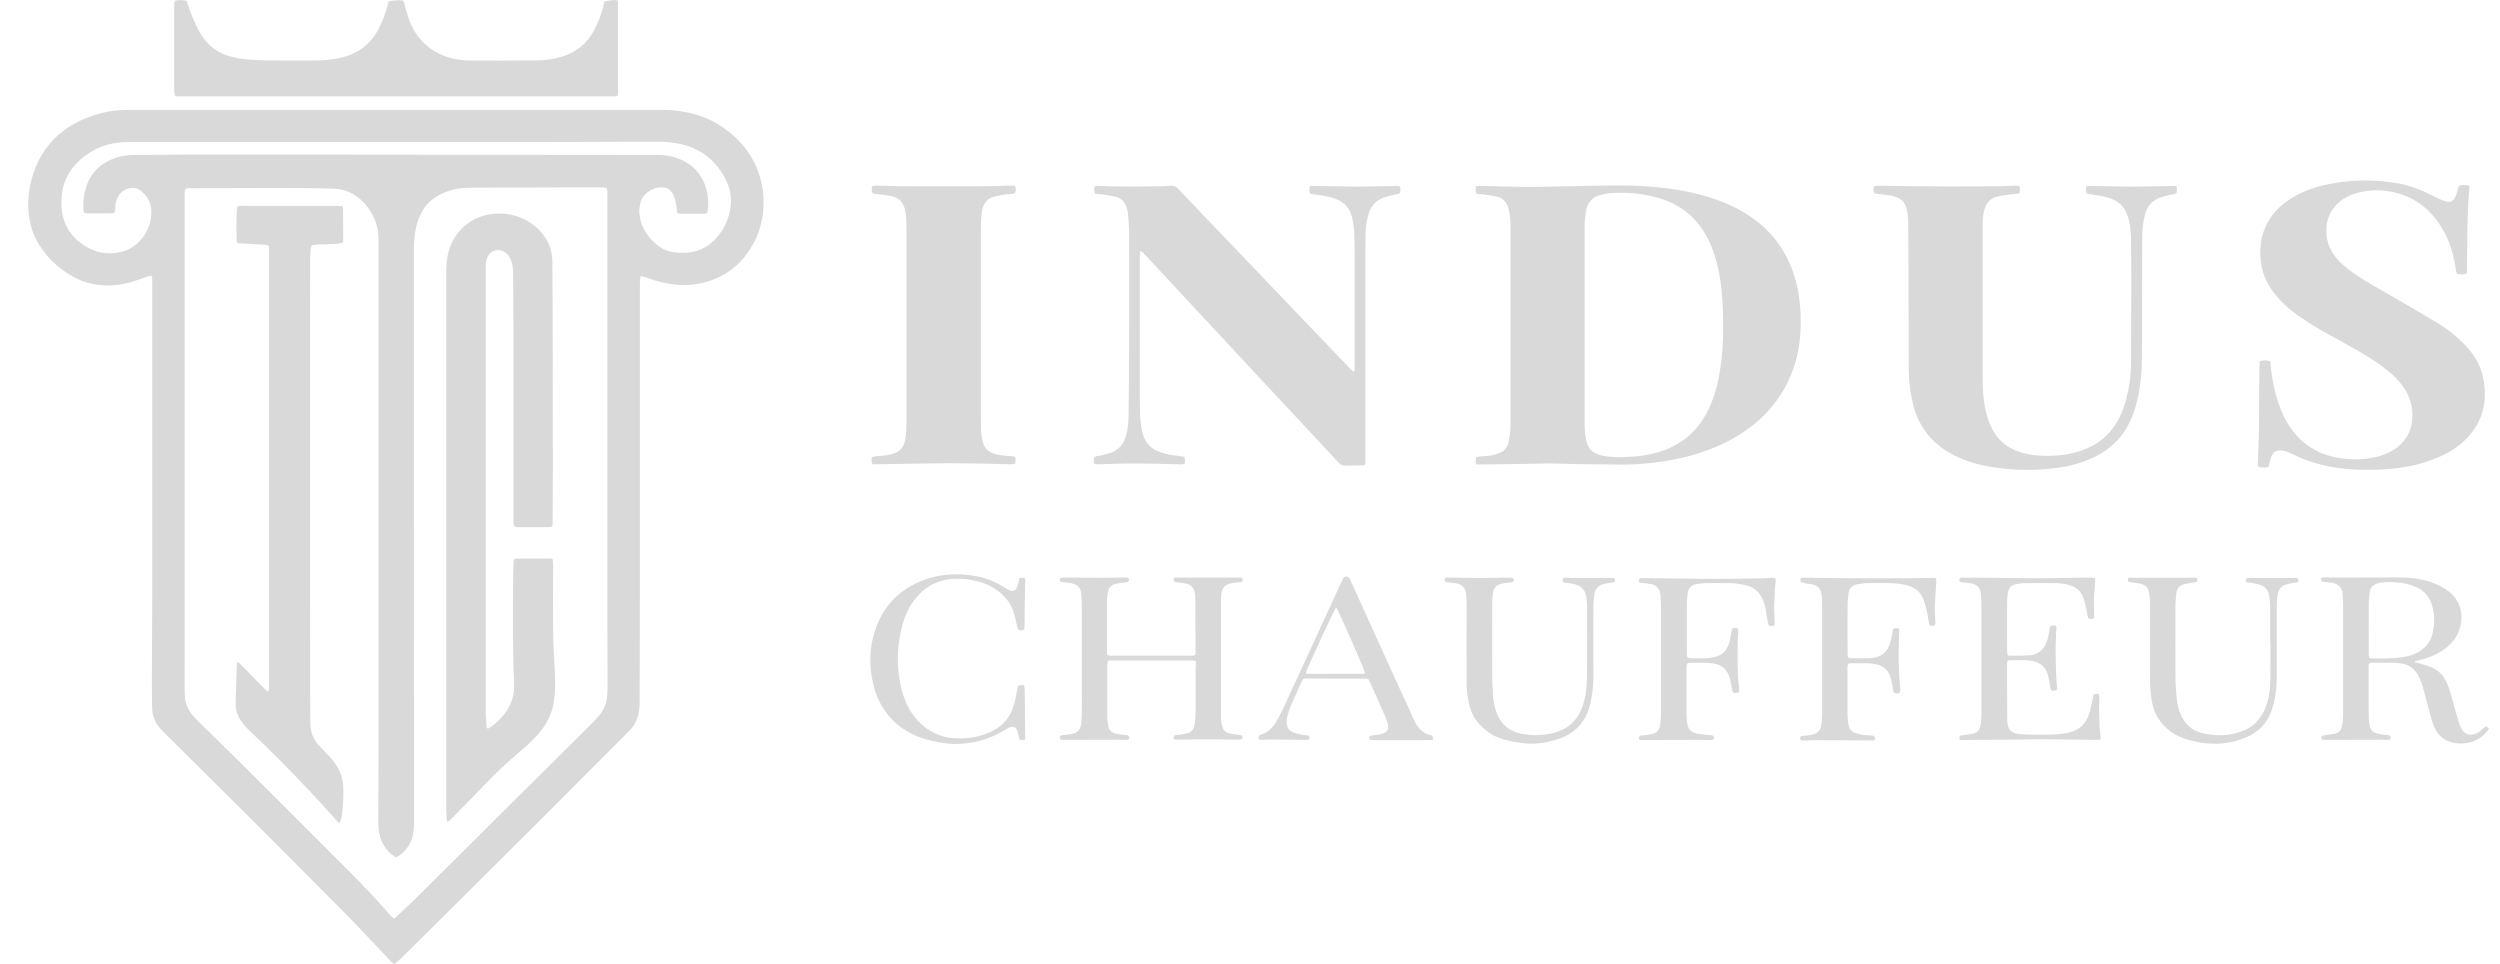 <svg width="83" height="32" viewBox="0 0 83 32" fill="none" xmlns="http://www.w3.org/2000/svg">
<g clip-path="url(#clip0_70_682)">
<path d="M16.175 24.187C16.21 24.183 16.222 24.187 16.234 24.179C16.486 24.005 16.708 23.794 16.863 23.53C16.995 23.309 17.065 23.064 17.069 22.803C17.069 22.597 17.054 22.395 17.05 22.189C17.042 21.797 17.03 21.408 17.03 21.015C17.027 20.467 17.03 19.923 17.034 19.375C17.034 19.145 17.042 18.916 17.05 18.687C17.05 18.644 17.061 18.605 17.069 18.558C17.1 18.551 17.124 18.543 17.147 18.543C17.52 18.543 17.893 18.543 18.267 18.543C18.29 18.543 18.313 18.551 18.348 18.558C18.352 18.617 18.364 18.671 18.364 18.726C18.364 19.476 18.356 20.23 18.364 20.98C18.368 21.353 18.387 21.727 18.41 22.096C18.43 22.442 18.445 22.792 18.41 23.138C18.368 23.585 18.204 23.977 17.913 24.319C17.761 24.494 17.602 24.657 17.427 24.809C17.213 25 16.992 25.182 16.782 25.373C16.603 25.536 16.428 25.707 16.261 25.878C15.981 26.162 15.705 26.45 15.429 26.733C15.281 26.885 15.137 27.037 14.986 27.188C14.951 27.223 14.912 27.25 14.861 27.293C14.846 27.25 14.83 27.227 14.83 27.2C14.822 27.083 14.815 26.963 14.815 26.846C14.815 20.957 14.815 15.072 14.815 9.182C14.815 9.035 14.815 8.883 14.826 8.735C14.904 7.74 15.647 7.11 16.509 7.091C17.015 7.079 17.466 7.231 17.839 7.577C18.169 7.884 18.344 8.261 18.34 8.72C18.337 9.353 18.348 9.987 18.348 10.621C18.352 12.261 18.352 13.902 18.356 15.546C18.356 16.117 18.352 16.689 18.348 17.26C18.348 17.334 18.364 17.408 18.321 17.482C18.302 17.489 18.278 17.501 18.255 17.501C17.893 17.501 17.536 17.505 17.174 17.501C17.143 17.501 17.116 17.489 17.077 17.482C17.069 17.439 17.054 17.4 17.05 17.357C17.046 17.287 17.046 17.221 17.046 17.151C17.046 15.075 17.046 13 17.046 10.92C17.046 10.298 17.038 9.676 17.034 9.054C17.034 8.879 17.007 8.708 16.922 8.549C16.863 8.44 16.782 8.362 16.661 8.323C16.482 8.265 16.292 8.335 16.203 8.502C16.152 8.595 16.129 8.7 16.125 8.805C16.125 8.918 16.125 9.031 16.125 9.14C16.125 13.971 16.125 18.799 16.125 23.631C16.125 23.787 16.14 23.942 16.152 24.098C16.16 24.133 16.168 24.156 16.175 24.187Z" fill="#D9D9D9"/>
<path d="M8.929 8.179C8.859 8.117 8.789 8.125 8.719 8.121C8.478 8.106 8.237 8.094 7.992 8.082C7.958 8.078 7.923 8.071 7.876 8.063C7.868 8.024 7.856 7.989 7.856 7.954C7.837 7.39 7.849 6.998 7.884 6.858C7.938 6.819 8 6.834 8.062 6.834C8.696 6.834 9.33 6.834 9.963 6.834C10.36 6.834 10.76 6.834 11.157 6.834C11.223 6.834 11.293 6.838 11.363 6.842C11.374 6.873 11.39 6.897 11.39 6.92C11.394 7.274 11.394 7.627 11.394 7.981C11.394 8.004 11.382 8.028 11.374 8.063C11.04 8.137 10.694 8.086 10.352 8.14C10.34 8.183 10.321 8.222 10.317 8.265C10.305 8.378 10.298 8.486 10.298 8.599C10.294 9.381 10.294 10.166 10.294 10.947C10.294 13.206 10.294 15.46 10.294 17.719C10.294 19.418 10.298 21.112 10.298 22.811C10.298 23.204 10.302 23.592 10.302 23.985C10.302 24.187 10.344 24.381 10.441 24.556C10.473 24.611 10.508 24.661 10.55 24.708C10.698 24.867 10.854 25.023 10.997 25.182C11.238 25.454 11.386 25.773 11.398 26.142C11.405 26.461 11.394 26.776 11.347 27.091C11.335 27.169 11.316 27.246 11.273 27.332C11.231 27.297 11.2 27.27 11.172 27.239C10.725 26.737 10.27 26.244 9.804 25.762C9.303 25.244 8.789 24.735 8.265 24.242C8.179 24.16 8.101 24.07 8.031 23.977C7.876 23.771 7.814 23.534 7.825 23.277C7.837 22.885 7.849 22.496 7.86 22.104C7.86 22.065 7.872 22.022 7.884 21.96C8.241 22.294 8.544 22.644 8.89 22.97C8.91 22.939 8.929 22.92 8.929 22.897C8.937 22.846 8.933 22.796 8.933 22.749C8.933 17.956 8.933 13.163 8.933 8.37C8.937 8.304 8.933 8.238 8.929 8.179Z" fill="#D9D9D9"/>
<path d="M21.275 9.163C21.26 9.225 21.248 9.26 21.248 9.295C21.244 9.365 21.244 9.431 21.244 9.501C21.244 12.914 21.244 16.327 21.244 19.74C21.244 20.891 21.24 22.041 21.236 23.192C21.236 23.305 21.236 23.418 21.225 23.526C21.201 23.806 21.104 24.055 20.898 24.257C19.88 25.272 18.869 26.29 17.855 27.305C17.147 28.012 16.436 28.72 15.728 29.424C15.196 29.956 14.663 30.485 14.13 31.013C13.866 31.278 13.602 31.538 13.334 31.799C13.26 31.872 13.174 31.935 13.1 31.997C13.019 31.981 12.984 31.927 12.941 31.88C12.451 31.367 11.973 30.846 11.476 30.341C10.383 29.237 9.283 28.137 8.183 27.037C7.491 26.345 6.799 25.661 6.107 24.973C5.87 24.735 5.629 24.502 5.392 24.265C5.229 24.102 5.112 23.915 5.069 23.686C5.054 23.589 5.046 23.488 5.046 23.39C5.042 22.792 5.042 22.197 5.046 21.598C5.046 21.046 5.054 20.491 5.054 19.939C5.054 16.432 5.054 12.926 5.054 9.42C5.054 9.334 5.069 9.245 5.027 9.151C4.984 9.159 4.945 9.163 4.906 9.179C4.723 9.241 4.544 9.311 4.358 9.365C4.016 9.462 3.662 9.501 3.304 9.462C3.048 9.435 2.803 9.373 2.57 9.26C2.049 9.008 1.629 8.638 1.314 8.152C1.159 7.907 1.05 7.639 0.992 7.348C0.883 6.811 0.937 6.286 1.104 5.769C1.205 5.466 1.341 5.182 1.532 4.926C1.858 4.479 2.286 4.16 2.799 3.946C3.145 3.802 3.503 3.701 3.876 3.666C4.094 3.647 4.311 3.647 4.529 3.647C7.192 3.647 9.851 3.647 12.513 3.647C15.666 3.647 18.819 3.647 21.971 3.647C22.391 3.647 22.799 3.705 23.2 3.834C23.65 3.977 24.043 4.222 24.393 4.541C24.669 4.798 24.894 5.089 25.058 5.431C25.221 5.769 25.318 6.127 25.345 6.504C25.38 7.044 25.287 7.558 25.038 8.04C24.739 8.611 24.3 9.035 23.697 9.276C23.273 9.443 22.834 9.497 22.379 9.443C22.08 9.408 21.792 9.342 21.512 9.229C21.442 9.202 21.369 9.19 21.275 9.163ZM13.077 30.5C13.128 30.457 13.17 30.43 13.205 30.395C13.411 30.197 13.621 30.003 13.827 29.804C14.484 29.151 15.141 28.498 15.798 27.845C16.319 27.328 16.836 26.811 17.357 26.294C18.134 25.524 18.912 24.755 19.685 23.981C19.752 23.915 19.814 23.845 19.876 23.775C20.024 23.6 20.121 23.398 20.152 23.173C20.167 23.068 20.171 22.963 20.171 22.858C20.171 22.104 20.167 21.354 20.167 20.599C20.167 16.261 20.167 11.919 20.167 7.581C20.167 7.2 20.167 6.823 20.167 6.442C20.167 6.224 20.163 6.22 19.954 6.22C18.511 6.224 17.069 6.224 15.627 6.232C15.339 6.232 15.056 6.275 14.787 6.38C14.453 6.508 14.177 6.714 14.006 7.037C13.917 7.2 13.851 7.375 13.812 7.558C13.761 7.795 13.742 8.036 13.742 8.281C13.742 10.772 13.742 13.268 13.742 15.76C13.742 18.768 13.746 21.777 13.746 24.79C13.746 25.622 13.746 26.457 13.746 27.289C13.746 27.418 13.734 27.55 13.714 27.678C13.687 27.857 13.617 28.028 13.501 28.168C13.404 28.288 13.299 28.405 13.143 28.463C12.933 28.335 12.778 28.164 12.677 27.942C12.587 27.74 12.56 27.526 12.56 27.305C12.564 26.317 12.568 25.326 12.568 24.339C12.568 19.422 12.568 14.5 12.568 9.583C12.568 9.046 12.564 8.514 12.568 7.977C12.572 7.585 12.459 7.227 12.23 6.912C11.942 6.516 11.557 6.275 11.052 6.263C10.659 6.255 10.27 6.24 9.878 6.24C8.704 6.24 7.526 6.244 6.352 6.248C6.321 6.248 6.29 6.244 6.259 6.248C6.224 6.251 6.189 6.263 6.154 6.271C6.119 6.368 6.13 6.465 6.13 6.555C6.13 11.721 6.13 16.887 6.13 22.057C6.13 22.181 6.127 22.306 6.127 22.43C6.127 22.66 6.127 22.889 6.138 23.118C6.15 23.371 6.255 23.585 6.418 23.775C6.473 23.837 6.527 23.892 6.585 23.95C7.009 24.37 7.437 24.786 7.864 25.206C8.195 25.532 8.525 25.863 8.855 26.193C9.586 26.924 10.313 27.651 11.044 28.382C11.627 28.965 12.218 29.548 12.766 30.166C12.855 30.279 12.953 30.391 13.077 30.5ZM22.484 7.068C22.477 7.009 22.473 6.967 22.469 6.924C22.449 6.776 22.422 6.629 22.364 6.489C22.294 6.314 22.162 6.224 21.975 6.22C21.901 6.22 21.823 6.224 21.753 6.248C21.501 6.341 21.31 6.492 21.252 6.776C21.229 6.893 21.217 7.009 21.233 7.126C21.279 7.503 21.454 7.806 21.73 8.059C21.917 8.234 22.138 8.347 22.391 8.378C22.519 8.393 22.651 8.397 22.78 8.389C23.141 8.37 23.456 8.234 23.713 7.977C24 7.686 24.179 7.336 24.245 6.932C24.296 6.636 24.265 6.345 24.144 6.073C23.821 5.342 23.266 4.903 22.477 4.759C22.235 4.716 21.994 4.7 21.753 4.704C20.56 4.708 19.367 4.716 18.173 4.716C13.621 4.716 9.069 4.716 4.521 4.716C4.467 4.716 4.408 4.716 4.354 4.716C3.81 4.697 3.304 4.825 2.861 5.147C2.371 5.501 2.072 5.975 2.041 6.59C2.002 7.301 2.274 7.865 2.912 8.218C3.289 8.428 3.693 8.467 4.105 8.339C4.649 8.172 5.05 7.604 5.023 6.99C5.011 6.695 4.871 6.485 4.649 6.314C4.587 6.267 4.517 6.244 4.44 6.24C4.222 6.24 4.035 6.306 3.911 6.551C3.86 6.652 3.833 6.761 3.829 6.873C3.829 6.939 3.825 7.009 3.786 7.079C3.678 7.079 3.565 7.083 3.456 7.083C3.343 7.083 3.231 7.087 3.122 7.083C3.013 7.079 2.9 7.099 2.795 7.068C2.787 7.041 2.776 7.021 2.776 7.006C2.76 6.788 2.768 6.57 2.819 6.356C2.912 5.96 3.114 5.633 3.468 5.416C3.779 5.221 4.121 5.144 4.482 5.144C5.054 5.14 5.625 5.136 6.197 5.132C7.444 5.132 8.696 5.132 9.944 5.132C13.874 5.136 17.804 5.14 21.73 5.144C21.769 5.144 21.804 5.144 21.843 5.144C22.068 5.147 22.29 5.179 22.5 5.256C22.741 5.346 22.959 5.478 23.13 5.676C23.46 6.065 23.557 6.524 23.495 7.021C23.491 7.037 23.479 7.056 23.472 7.076C23.448 7.083 23.425 7.095 23.402 7.095C23.122 7.095 22.842 7.095 22.562 7.095C22.543 7.091 22.519 7.079 22.484 7.068Z" fill="#D9D9D9"/>
<path d="M36.35 6.43C36.323 6.302 36.323 6.302 36.346 6.181C36.377 6.178 36.412 6.166 36.447 6.17C37.069 6.205 37.691 6.193 38.313 6.189C38.5 6.189 38.686 6.181 38.873 6.166C38.97 6.158 39.036 6.185 39.102 6.255C39.398 6.566 39.693 6.877 39.988 7.184C40.587 7.81 41.182 8.432 41.781 9.058C42.193 9.489 42.605 9.921 43.017 10.352C43.635 10.998 44.253 11.643 44.875 12.292C44.89 12.308 44.914 12.319 44.945 12.343C44.956 12.312 44.968 12.288 44.972 12.269C44.976 12.214 44.976 12.156 44.976 12.102C44.976 10.963 44.976 9.828 44.976 8.689C44.976 8.397 44.972 8.106 44.964 7.814C44.96 7.616 44.933 7.418 44.89 7.223C44.82 6.92 44.638 6.718 44.35 6.605C44.198 6.543 44.039 6.516 43.88 6.488C43.775 6.473 43.67 6.461 43.565 6.446C43.541 6.442 43.518 6.43 43.495 6.422C43.46 6.349 43.468 6.275 43.487 6.189C43.526 6.181 43.569 6.17 43.608 6.17C44.097 6.178 44.591 6.193 45.081 6.197C45.489 6.197 45.901 6.181 46.309 6.174C46.364 6.174 46.422 6.154 46.48 6.197C46.504 6.263 46.492 6.333 46.48 6.411C46.402 6.461 46.313 6.457 46.231 6.481C46.134 6.508 46.037 6.523 45.944 6.558C45.695 6.648 45.528 6.823 45.446 7.075C45.368 7.316 45.341 7.561 45.337 7.81C45.33 8.098 45.33 8.382 45.33 8.669C45.33 10.846 45.33 13.023 45.33 15.196C45.33 15.274 45.345 15.359 45.302 15.445C45.256 15.449 45.209 15.456 45.162 15.456C44.999 15.456 44.84 15.453 44.676 15.46C44.572 15.464 44.498 15.425 44.432 15.351C44.222 15.122 44.012 14.893 43.798 14.667C43.277 14.107 42.756 13.552 42.235 12.992C41.823 12.553 41.415 12.11 41.003 11.67C40.401 11.025 39.802 10.38 39.199 9.73C38.791 9.295 38.387 8.856 37.979 8.42C37.952 8.389 37.916 8.366 37.874 8.327C37.862 8.362 37.847 8.382 37.847 8.405C37.843 8.459 37.843 8.518 37.843 8.572C37.843 10.045 37.843 11.519 37.843 12.992C37.843 13.241 37.843 13.489 37.85 13.738C37.858 13.964 37.882 14.185 37.94 14.403C38.025 14.718 38.227 14.916 38.531 15.017C38.725 15.083 38.927 15.114 39.133 15.138C39.195 15.145 39.254 15.153 39.312 15.161C39.355 15.239 39.343 15.313 39.331 15.398C39.293 15.406 39.25 15.418 39.211 15.418C38.725 15.406 38.243 15.39 37.757 15.386C37.473 15.383 37.186 15.394 36.898 15.402C36.75 15.406 36.599 15.414 36.451 15.418C36.416 15.418 36.381 15.41 36.338 15.406C36.307 15.328 36.311 15.258 36.331 15.188C36.381 15.134 36.451 15.145 36.509 15.13C36.634 15.095 36.762 15.072 36.886 15.029C37.123 14.943 37.279 14.776 37.361 14.535C37.446 14.29 37.466 14.038 37.469 13.781C37.477 13.046 37.485 12.316 37.485 11.581C37.489 10.286 37.489 8.996 37.485 7.701C37.485 7.495 37.466 7.293 37.45 7.087C37.446 7.021 37.427 6.951 37.403 6.889C37.345 6.702 37.217 6.578 37.03 6.531C36.863 6.492 36.688 6.473 36.517 6.446C36.467 6.434 36.412 6.434 36.35 6.43Z" fill="#D9D9D9"/>
<path d="M75.028 11.989C75.141 11.958 75.25 11.954 75.371 11.993C75.378 12.059 75.39 12.129 75.394 12.195C75.433 12.607 75.514 13.008 75.647 13.396C75.814 13.878 76.059 14.314 76.447 14.656C76.754 14.924 77.112 15.091 77.509 15.177C77.963 15.274 78.422 15.278 78.877 15.173C79.11 15.118 79.328 15.033 79.526 14.897C79.919 14.625 80.097 14.24 80.094 13.765C80.09 13.361 79.938 13.015 79.685 12.708C79.495 12.475 79.262 12.288 79.021 12.113C78.647 11.845 78.247 11.62 77.843 11.398C77.396 11.153 76.949 10.912 76.521 10.632C76.187 10.415 75.876 10.17 75.612 9.867C75.328 9.54 75.133 9.175 75.067 8.739C74.939 7.884 75.262 7.114 75.996 6.632C76.358 6.395 76.754 6.236 77.178 6.143C78.002 5.956 78.826 5.944 79.658 6.096C80.028 6.166 80.374 6.298 80.708 6.469C80.875 6.555 81.038 6.64 81.221 6.691C81.334 6.722 81.415 6.691 81.481 6.597C81.516 6.547 81.54 6.489 81.559 6.43C81.579 6.372 81.59 6.31 81.606 6.251C81.614 6.22 81.629 6.193 81.641 6.166C81.754 6.135 81.862 6.139 81.956 6.158C81.975 6.174 81.979 6.178 81.983 6.181C81.987 6.185 81.987 6.193 81.987 6.201C81.897 7.149 81.924 8.098 81.897 9.05C81.897 9.062 81.886 9.07 81.874 9.093C81.781 9.116 81.676 9.116 81.575 9.089C81.532 9.019 81.532 8.941 81.52 8.871C81.458 8.444 81.334 8.036 81.12 7.655C80.692 6.897 80.062 6.438 79.184 6.333C78.861 6.294 78.55 6.325 78.243 6.411C77.963 6.489 77.715 6.625 77.52 6.85C77.318 7.087 77.229 7.367 77.233 7.674C77.237 8.059 77.388 8.386 77.652 8.661C77.808 8.821 77.983 8.961 78.169 9.089C78.554 9.357 78.962 9.575 79.367 9.808C79.888 10.111 80.409 10.411 80.925 10.722C81.24 10.912 81.524 11.142 81.788 11.402C82.115 11.725 82.352 12.098 82.442 12.553C82.605 13.377 82.41 14.092 81.777 14.667C81.493 14.928 81.159 15.107 80.805 15.243C80.315 15.433 79.802 15.534 79.281 15.573C78.667 15.62 78.053 15.608 77.442 15.507C76.98 15.429 76.537 15.289 76.117 15.079C76.055 15.048 75.993 15.021 75.93 14.998C75.891 14.982 75.849 14.97 75.806 14.963C75.577 14.924 75.448 15.002 75.386 15.223C75.363 15.313 75.343 15.402 75.32 15.495C75.207 15.542 75.099 15.526 74.978 15.507C74.974 15.464 74.962 15.421 74.962 15.383C74.974 14.998 74.99 14.613 74.997 14.228C75.005 13.781 75.001 13.334 75.005 12.887C75.009 12.619 75.013 12.354 75.017 12.086C75.013 12.051 75.021 12.024 75.028 11.989Z" fill="#D9D9D9"/>
<path d="M62.224 6.418C62.189 6.337 62.197 6.267 62.22 6.181C62.267 6.177 62.317 6.166 62.364 6.166C63.141 6.174 63.919 6.189 64.696 6.193C65.275 6.197 65.851 6.185 66.43 6.181C66.566 6.181 66.702 6.17 66.838 6.166C66.892 6.166 66.951 6.162 67.005 6.166C67.025 6.17 67.059 6.189 67.059 6.205C67.063 6.267 67.063 6.325 67.056 6.387C67.052 6.403 67.021 6.422 67.001 6.43C66.959 6.438 66.916 6.434 66.873 6.442C66.702 6.465 66.527 6.481 66.356 6.516C66.08 6.566 65.924 6.745 65.866 7.013C65.831 7.173 65.823 7.332 65.823 7.495C65.823 9.178 65.823 10.866 65.823 12.549C65.823 12.98 65.858 13.408 65.975 13.824C66.037 14.045 66.13 14.255 66.266 14.446C66.492 14.761 66.799 14.943 67.165 15.04C67.534 15.138 67.915 15.149 68.292 15.122C68.564 15.103 68.836 15.052 69.097 14.963C69.645 14.78 70.061 14.43 70.333 13.921C70.449 13.707 70.531 13.478 70.593 13.245C70.698 12.84 70.752 12.428 70.752 12.008C70.756 11.075 70.76 10.143 70.76 9.21C70.76 8.786 70.756 8.366 70.749 7.942C70.745 7.662 70.718 7.383 70.62 7.118C70.539 6.897 70.387 6.737 70.181 6.636C70.006 6.551 69.816 6.512 69.625 6.485C69.508 6.469 69.392 6.453 69.279 6.426C69.244 6.348 69.252 6.275 69.264 6.189C69.306 6.181 69.345 6.17 69.388 6.17C69.878 6.177 70.371 6.197 70.861 6.197C71.277 6.197 71.693 6.181 72.109 6.174C72.156 6.174 72.206 6.177 72.253 6.177C72.284 6.263 72.276 6.333 72.261 6.407C72.191 6.457 72.105 6.45 72.028 6.473C71.915 6.504 71.798 6.527 71.689 6.57C71.437 6.671 71.277 6.862 71.211 7.13C71.153 7.367 71.122 7.604 71.122 7.849C71.118 9.178 71.118 10.512 71.114 11.841C71.114 12.319 71.067 12.797 70.962 13.268C70.888 13.602 70.768 13.925 70.593 14.22C70.352 14.621 70.022 14.92 69.61 15.134C69.213 15.34 68.793 15.464 68.35 15.526C67.619 15.631 66.888 15.623 66.158 15.511C65.637 15.429 65.139 15.281 64.684 15.009C64.078 14.644 63.689 14.123 63.518 13.435C63.425 13.054 63.374 12.665 63.37 12.273C63.363 10.967 63.363 9.66 63.359 8.354C63.359 8.004 63.355 7.659 63.351 7.309C63.347 7.165 63.328 7.025 63.285 6.885C63.234 6.726 63.133 6.613 62.982 6.555C62.9 6.523 62.819 6.496 62.733 6.485C62.605 6.465 62.473 6.457 62.344 6.442C62.301 6.434 62.263 6.426 62.224 6.418Z" fill="#D9D9D9"/>
<path d="M20.074 0.043C20.222 0.024 20.354 -0.015 20.498 0.012C20.506 0.039 20.517 0.063 20.517 0.086C20.517 1.101 20.517 2.111 20.517 3.126C20.517 3.142 20.506 3.161 20.494 3.188C20.463 3.192 20.424 3.2 20.389 3.2C20.346 3.204 20.303 3.2 20.257 3.2C15.522 3.2 10.784 3.2 6.049 3.2C5.975 3.2 5.901 3.196 5.819 3.196C5.808 3.153 5.792 3.122 5.788 3.087C5.784 3.044 5.784 3.002 5.784 2.955C5.784 2.053 5.784 1.151 5.784 0.249C5.784 0.176 5.769 0.102 5.816 0.024C5.936 -0.003 6.057 0.001 6.189 0.024C6.208 0.071 6.232 0.113 6.243 0.16C6.336 0.455 6.453 0.747 6.601 1.019C6.811 1.412 7.114 1.703 7.545 1.843C7.763 1.917 7.992 1.956 8.222 1.975C8.579 2.006 8.941 2.01 9.302 2.01C9.676 2.01 10.049 2.01 10.422 2.01C10.733 2.01 11.044 1.983 11.347 1.909C11.903 1.773 12.315 1.454 12.579 0.941C12.681 0.747 12.758 0.545 12.82 0.335C12.848 0.242 12.875 0.144 12.906 0.047C13.061 0.012 13.213 0.005 13.365 0.008C13.423 0.063 13.423 0.137 13.442 0.199C13.493 0.358 13.532 0.522 13.59 0.681C13.835 1.303 14.274 1.719 14.92 1.913C15.141 1.979 15.37 2.01 15.6 2.01C16.334 2.01 17.065 2.014 17.8 2.006C18.092 2.003 18.383 1.964 18.663 1.878C19.126 1.738 19.475 1.454 19.709 1.035C19.845 0.79 19.942 0.525 20.02 0.257C20.031 0.187 20.051 0.121 20.074 0.043Z" fill="#D9D9D9"/>
<path d="M33.699 15.184C33.73 15.247 33.718 15.313 33.707 15.39C33.668 15.398 33.629 15.414 33.586 15.414C33.295 15.41 33.003 15.402 32.712 15.394C32.649 15.394 32.587 15.39 32.525 15.39C32.191 15.387 31.852 15.379 31.518 15.379C31.215 15.379 30.908 15.387 30.605 15.39C30.115 15.398 29.621 15.406 29.131 15.414C29.077 15.414 29.023 15.414 28.972 15.414C28.914 15.332 28.945 15.258 28.937 15.181C28.988 15.165 29.026 15.149 29.069 15.146C29.182 15.134 29.295 15.134 29.404 15.118C29.501 15.103 29.598 15.079 29.691 15.048C29.893 14.982 30.006 14.831 30.045 14.629C30.068 14.52 30.08 14.407 30.088 14.294C30.095 14.147 30.095 13.995 30.095 13.847C30.095 11.771 30.095 9.696 30.095 7.62C30.095 7.422 30.092 7.223 30.061 7.025C30.014 6.749 29.87 6.57 29.594 6.512C29.435 6.481 29.275 6.465 29.116 6.442C29.069 6.434 29.019 6.43 28.972 6.423C28.929 6.345 28.941 6.271 28.949 6.185C28.991 6.178 29.03 6.162 29.069 6.162C29.349 6.166 29.629 6.174 29.909 6.182C29.979 6.182 30.045 6.185 30.115 6.185C30.923 6.185 31.732 6.189 32.541 6.185C32.871 6.185 33.197 6.17 33.528 6.162C33.582 6.162 33.637 6.166 33.695 6.166C33.707 6.197 33.722 6.22 33.722 6.24C33.726 6.391 33.726 6.43 33.54 6.442C33.372 6.45 33.205 6.481 33.042 6.516C32.797 6.566 32.661 6.73 32.611 6.975C32.572 7.165 32.575 7.359 32.564 7.55C32.56 7.604 32.564 7.663 32.564 7.717C32.564 9.7 32.564 11.682 32.564 13.665C32.564 13.874 32.564 14.088 32.572 14.298C32.575 14.415 32.595 14.535 32.622 14.648C32.669 14.858 32.797 14.998 33.007 15.064C33.174 15.114 33.349 15.13 33.52 15.142C33.578 15.149 33.645 15.138 33.699 15.184Z" fill="#D9D9D9"/>
<path d="M39.701 21.948C39.654 21.94 39.631 21.929 39.608 21.929C38.694 21.929 37.781 21.929 36.867 21.929C36.844 21.929 36.821 21.936 36.785 21.944C36.778 21.987 36.762 22.026 36.762 22.069C36.762 22.64 36.762 23.212 36.762 23.783C36.762 23.88 36.774 23.981 36.789 24.078C36.813 24.23 36.902 24.327 37.05 24.358C37.135 24.378 37.221 24.385 37.306 24.397C37.341 24.401 37.38 24.401 37.419 24.409C37.47 24.416 37.493 24.451 37.489 24.502C37.485 24.549 37.454 24.564 37.411 24.564C37.306 24.564 37.202 24.56 37.093 24.56C36.521 24.56 35.95 24.564 35.378 24.564C35.336 24.564 35.293 24.564 35.25 24.56C35.207 24.556 35.18 24.525 35.184 24.486C35.188 24.444 35.207 24.413 35.25 24.409C35.304 24.401 35.363 24.401 35.417 24.393C35.483 24.385 35.553 24.374 35.619 24.358C35.786 24.319 35.872 24.203 35.891 24.04C35.907 23.915 35.911 23.791 35.915 23.666C35.919 23.379 35.915 23.095 35.915 22.807C35.915 21.933 35.915 21.054 35.915 20.179C35.915 20.047 35.907 19.919 35.903 19.787C35.903 19.756 35.899 19.725 35.895 19.694C35.876 19.519 35.771 19.414 35.604 19.371C35.526 19.351 35.444 19.348 35.363 19.336C35.328 19.332 35.289 19.332 35.25 19.328C35.207 19.32 35.188 19.293 35.184 19.25C35.18 19.212 35.207 19.18 35.25 19.177C35.293 19.173 35.336 19.173 35.378 19.173C35.818 19.177 36.261 19.184 36.7 19.184C36.898 19.184 37.096 19.177 37.295 19.173C37.337 19.173 37.38 19.173 37.423 19.177C37.462 19.18 37.493 19.215 37.485 19.254C37.477 19.282 37.458 19.316 37.435 19.324C37.38 19.34 37.326 19.336 37.267 19.344C37.182 19.359 37.096 19.367 37.011 19.394C36.883 19.433 36.801 19.523 36.782 19.662C36.766 19.767 36.754 19.872 36.751 19.977C36.747 20.525 36.751 21.07 36.751 21.618C36.751 21.66 36.758 21.703 36.762 21.734C36.821 21.785 36.879 21.769 36.933 21.769C37.213 21.769 37.493 21.769 37.773 21.769C38.337 21.769 38.904 21.769 39.468 21.769C39.534 21.769 39.604 21.781 39.674 21.75C39.681 21.727 39.693 21.703 39.693 21.68C39.693 21.066 39.689 20.448 39.685 19.833C39.685 19.771 39.67 19.709 39.658 19.651C39.631 19.507 39.538 19.418 39.402 19.383C39.304 19.359 39.207 19.351 39.11 19.336C39.075 19.332 39.032 19.336 39.001 19.316C38.982 19.305 38.966 19.266 38.962 19.239C38.959 19.204 38.982 19.177 39.017 19.177C39.13 19.173 39.238 19.177 39.351 19.177C39.86 19.177 40.37 19.177 40.879 19.177C40.98 19.177 41.077 19.173 41.178 19.173C41.202 19.173 41.225 19.184 41.244 19.188C41.264 19.305 41.252 19.324 41.166 19.332C41.128 19.336 41.093 19.336 41.054 19.34C40.999 19.348 40.941 19.351 40.887 19.363C40.665 19.414 40.58 19.503 40.548 19.729C40.537 19.814 40.537 19.903 40.537 19.989C40.537 21.237 40.537 22.488 40.537 23.736C40.537 23.799 40.533 23.861 40.541 23.923C40.548 23.997 40.564 24.071 40.587 24.14C40.622 24.245 40.7 24.323 40.809 24.347C40.906 24.37 41.003 24.378 41.1 24.393C41.143 24.401 41.19 24.401 41.225 24.416C41.244 24.424 41.256 24.467 41.256 24.494C41.256 24.514 41.233 24.541 41.217 24.549C41.174 24.56 41.132 24.56 41.089 24.556C40.723 24.553 40.354 24.545 39.989 24.545C39.72 24.545 39.456 24.553 39.188 24.556C39.133 24.556 39.075 24.556 39.021 24.556C38.986 24.556 38.966 24.533 38.962 24.498C38.959 24.459 38.97 24.42 39.013 24.409C39.056 24.397 39.098 24.401 39.141 24.393C39.234 24.381 39.328 24.37 39.417 24.347C39.538 24.319 39.612 24.238 39.643 24.121C39.662 24.055 39.674 23.989 39.681 23.919C39.689 23.826 39.693 23.732 39.693 23.639C39.693 23.142 39.693 22.644 39.693 22.146C39.709 22.096 39.705 22.026 39.701 21.948Z" fill="#D9D9D9"/>
<path d="M69.559 19.192C69.567 19.421 69.528 19.639 69.52 19.861C69.516 20.078 69.524 20.296 69.524 20.525C69.493 20.533 69.462 20.549 69.427 20.549C69.349 20.549 69.326 20.529 69.31 20.455C69.279 20.304 69.252 20.152 69.217 20.001C69.201 19.927 69.17 19.857 69.143 19.791C69.069 19.62 68.941 19.511 68.77 19.449C68.587 19.379 68.393 19.359 68.203 19.359C67.884 19.355 67.569 19.355 67.25 19.359C67.153 19.359 67.052 19.375 66.955 19.39C66.772 19.425 66.686 19.515 66.659 19.701C66.644 19.81 66.636 19.923 66.636 20.036C66.632 20.553 66.636 21.066 66.636 21.583C66.636 21.637 66.644 21.692 66.647 21.746C66.683 21.758 66.706 21.769 66.725 21.769C66.943 21.765 67.161 21.769 67.378 21.758C67.581 21.742 67.751 21.653 67.864 21.482C67.915 21.404 67.954 21.318 67.977 21.229C68.008 21.124 68.031 21.011 68.039 20.899C68.051 20.774 68.101 20.755 68.214 20.766C68.226 20.766 68.237 20.774 68.249 20.778C68.292 20.832 68.269 20.899 68.265 20.957C68.261 21.175 68.245 21.392 68.245 21.61C68.249 22.006 68.257 22.403 68.292 22.799C68.296 22.834 68.292 22.869 68.292 22.904C68.222 22.943 68.164 22.939 68.097 22.916C68.062 22.838 68.059 22.749 68.043 22.663C68.028 22.586 68.016 22.504 67.996 22.426C67.923 22.15 67.74 21.991 67.464 21.944C67.2 21.901 66.931 21.917 66.659 21.925C66.647 21.968 66.632 22.003 66.632 22.038C66.632 22.652 66.636 23.27 66.64 23.884C66.64 23.946 66.647 24.008 66.659 24.071C66.69 24.226 66.784 24.327 66.939 24.354C67.013 24.37 67.087 24.382 67.161 24.382C67.6 24.393 68.043 24.413 68.482 24.358C68.579 24.347 68.681 24.327 68.774 24.296C69.054 24.21 69.244 24.024 69.341 23.748C69.392 23.6 69.423 23.449 69.458 23.297C69.478 23.219 69.489 23.138 69.501 23.068C69.567 23.021 69.625 23.025 69.695 23.06C69.707 23.227 69.683 23.39 69.691 23.558C69.699 23.721 69.695 23.88 69.703 24.043C69.711 24.21 69.73 24.374 69.746 24.549C69.699 24.556 69.66 24.564 69.625 24.564C69.097 24.556 68.568 24.549 68.039 24.545C67.779 24.541 67.518 24.545 67.258 24.549C67.234 24.549 67.207 24.553 67.184 24.553C66.519 24.556 65.855 24.564 65.19 24.568C65.166 24.568 65.139 24.568 65.116 24.568C65.081 24.568 65.058 24.549 65.05 24.514C65.042 24.475 65.054 24.432 65.093 24.42C65.139 24.405 65.19 24.405 65.24 24.397C65.326 24.386 65.411 24.374 65.497 24.358C65.633 24.331 65.715 24.245 65.746 24.11C65.757 24.055 65.769 24.001 65.773 23.946C65.781 23.818 65.785 23.686 65.785 23.554C65.785 22.422 65.785 21.291 65.785 20.16C65.785 20.036 65.777 19.911 65.773 19.787C65.773 19.756 65.769 19.725 65.765 19.694C65.738 19.523 65.641 19.414 65.47 19.375C65.392 19.359 65.31 19.351 65.229 19.34C65.194 19.336 65.155 19.336 65.116 19.332C65.069 19.324 65.042 19.285 65.05 19.239C65.054 19.196 65.085 19.177 65.128 19.177C65.233 19.177 65.338 19.177 65.446 19.177C65.944 19.18 66.442 19.188 66.939 19.192C67.168 19.196 67.398 19.204 67.627 19.2C68.179 19.196 68.731 19.184 69.287 19.177C69.376 19.18 69.462 19.173 69.559 19.192Z" fill="#D9D9D9"/>
<path d="M58.943 19.208C58.97 19.336 58.923 19.464 58.923 19.593C58.923 19.725 58.92 19.853 58.908 19.985C58.896 20.117 58.904 20.245 58.908 20.374C58.912 20.502 58.927 20.63 58.912 20.766C58.873 20.774 58.842 20.782 58.815 20.782C58.737 20.782 58.714 20.759 58.698 20.689C58.671 20.549 58.651 20.405 58.628 20.265C58.601 20.125 58.566 19.985 58.5 19.857C58.395 19.643 58.232 19.503 58.002 19.441C57.804 19.383 57.598 19.363 57.396 19.359C57.147 19.355 56.898 19.355 56.65 19.359C56.537 19.363 56.428 19.375 56.315 19.394C56.152 19.425 56.051 19.526 56.031 19.694C56.02 19.806 56.004 19.915 56.004 20.028C56 20.576 56.004 21.12 56.004 21.668C56.004 21.723 56.012 21.777 56.016 21.82C56.039 21.835 56.051 21.847 56.059 21.847C56.319 21.859 56.58 21.87 56.84 21.831C56.925 21.82 57.011 21.793 57.089 21.758C57.205 21.703 57.287 21.61 57.345 21.497C57.404 21.384 57.439 21.268 57.454 21.143C57.47 21.054 57.489 20.961 57.501 20.879C57.571 20.836 57.629 20.84 57.699 20.867C57.73 21.007 57.687 21.147 57.691 21.287C57.695 21.431 57.687 21.571 57.687 21.715C57.687 21.851 57.687 21.987 57.691 22.123C57.695 22.267 57.707 22.407 57.711 22.551C57.715 22.691 57.757 22.834 57.73 22.986C57.695 22.994 57.66 23.009 57.625 23.009C57.547 23.009 57.524 22.986 57.508 22.916C57.501 22.881 57.497 22.842 57.489 22.807C57.474 22.722 57.462 22.636 57.439 22.551C57.357 22.232 57.17 22.065 56.844 22.022C56.77 22.01 56.696 22.006 56.622 22.006C56.459 22.003 56.3 22.006 56.136 22.006C56.101 22.006 56.062 22.014 56.035 22.018C55.981 22.073 55.992 22.131 55.992 22.185C55.992 22.473 55.992 22.757 55.992 23.044C55.992 23.262 55.989 23.48 55.992 23.697C55.992 23.802 56 23.907 56.016 24.012C56.039 24.199 56.148 24.319 56.335 24.354C56.467 24.378 56.607 24.389 56.739 24.405C56.774 24.409 56.813 24.409 56.848 24.417C56.891 24.424 56.906 24.459 56.906 24.502C56.906 24.541 56.879 24.568 56.832 24.568C56.677 24.568 56.521 24.564 56.366 24.564C55.849 24.564 55.336 24.564 54.819 24.568C54.706 24.568 54.593 24.572 54.484 24.572C54.438 24.572 54.41 24.545 54.41 24.506C54.41 24.463 54.426 24.432 54.469 24.424C54.531 24.413 54.593 24.413 54.655 24.405C54.733 24.393 54.815 24.378 54.892 24.358C54.993 24.331 55.063 24.257 55.095 24.156C55.114 24.086 55.13 24.012 55.133 23.938C55.141 23.814 55.145 23.69 55.145 23.565C55.145 22.446 55.145 21.326 55.145 20.21C55.145 20.075 55.137 19.938 55.133 19.802C55.133 19.764 55.126 19.729 55.118 19.694C55.083 19.542 54.997 19.433 54.842 19.398C54.756 19.379 54.671 19.371 54.585 19.359C54.543 19.352 54.5 19.352 54.457 19.344C54.422 19.336 54.403 19.297 54.41 19.254C54.418 19.219 54.438 19.196 54.473 19.196C54.585 19.196 54.698 19.196 54.807 19.196C55.246 19.2 55.689 19.208 56.129 19.212C56.366 19.215 56.599 19.223 56.836 19.219C57.275 19.219 57.718 19.215 58.158 19.208C58.344 19.204 58.531 19.196 58.718 19.192C58.803 19.18 58.873 19.165 58.943 19.208Z" fill="#D9D9D9"/>
<path d="M59.779 19.328C59.779 19.278 59.779 19.239 59.779 19.196C59.802 19.188 59.822 19.18 59.837 19.18C61.299 19.196 62.756 19.215 64.218 19.184C64.234 19.184 64.253 19.196 64.28 19.204C64.28 19.243 64.288 19.285 64.284 19.328C64.269 19.6 64.245 19.872 64.234 20.145C64.23 20.288 64.241 20.428 64.249 20.572C64.249 20.603 64.257 20.634 64.257 20.665C64.257 20.739 64.237 20.77 64.191 20.778C64.101 20.794 64.055 20.766 64.039 20.685C64.02 20.576 64.008 20.463 63.985 20.354C63.95 20.203 63.915 20.051 63.86 19.907C63.771 19.662 63.588 19.511 63.343 19.441C63.145 19.383 62.939 19.363 62.737 19.359C62.488 19.355 62.239 19.355 61.991 19.359C61.866 19.363 61.742 19.383 61.621 19.406C61.481 19.437 61.396 19.534 61.376 19.678C61.361 19.802 61.341 19.923 61.341 20.047C61.337 20.588 61.337 21.128 61.341 21.668C61.341 21.723 61.33 21.781 61.373 21.835C61.384 21.839 61.4 21.855 61.419 21.855C61.645 21.855 61.866 21.851 62.092 21.851C62.123 21.851 62.154 21.847 62.185 21.843C62.473 21.804 62.659 21.641 62.749 21.365C62.776 21.283 62.788 21.198 62.807 21.112C62.822 21.035 62.838 20.957 62.85 20.883C62.92 20.844 62.978 20.848 63.048 20.875C63.052 20.914 63.056 20.957 63.052 21C63.025 21.602 63.025 22.205 63.083 22.807C63.091 22.873 63.106 22.943 63.06 23.013C63.032 23.017 63.001 23.025 62.974 23.025C62.9 23.021 62.877 22.998 62.857 22.928C62.846 22.881 62.846 22.831 62.834 22.78C62.807 22.663 62.788 22.547 62.749 22.438C62.671 22.22 62.504 22.1 62.282 22.053C62.197 22.034 62.111 22.026 62.022 22.022C61.835 22.018 61.648 22.018 61.462 22.018C61.431 22.018 61.404 22.026 61.373 22.03C61.322 22.096 61.337 22.166 61.337 22.232C61.337 22.71 61.337 23.188 61.337 23.666C61.337 23.76 61.345 23.853 61.353 23.946C61.357 23.997 61.369 24.043 61.38 24.094C61.411 24.218 61.489 24.304 61.61 24.343C61.703 24.37 61.804 24.389 61.901 24.405C61.979 24.417 62.061 24.413 62.142 24.421C62.166 24.421 62.197 24.424 62.212 24.44C62.232 24.459 62.247 24.49 62.251 24.518C62.255 24.553 62.232 24.576 62.197 24.58C62.142 24.584 62.084 24.584 62.029 24.584C61.477 24.58 60.922 24.572 60.37 24.572C60.233 24.572 60.097 24.58 59.961 24.584C59.919 24.584 59.876 24.584 59.829 24.584C59.786 24.58 59.763 24.553 59.763 24.51C59.763 24.467 59.786 24.436 59.825 24.432C59.876 24.424 59.926 24.424 59.973 24.421C60.055 24.409 60.133 24.401 60.21 24.378C60.342 24.343 60.424 24.253 60.455 24.125C60.467 24.071 60.478 24.016 60.482 23.962C60.49 23.849 60.494 23.736 60.494 23.628C60.494 22.477 60.494 21.326 60.494 20.179C60.494 20.067 60.49 19.954 60.486 19.845C60.486 19.806 60.482 19.771 60.475 19.732C60.447 19.55 60.346 19.441 60.167 19.402C60.09 19.386 60.008 19.379 59.926 19.367C59.884 19.34 59.833 19.336 59.779 19.328Z" fill="#D9D9D9"/>
<path d="M51.888 19.2C51.981 19.161 52.082 19.188 52.179 19.188C52.576 19.184 52.976 19.188 53.373 19.188C53.435 19.188 53.497 19.188 53.559 19.188C53.594 19.188 53.614 19.212 53.617 19.247C53.625 19.289 53.606 19.332 53.571 19.336C53.528 19.344 53.485 19.344 53.443 19.352C53.369 19.363 53.295 19.375 53.225 19.394C53.062 19.445 52.961 19.558 52.933 19.725C52.914 19.845 52.902 19.973 52.902 20.094C52.898 20.883 52.898 21.672 52.902 22.461C52.902 22.768 52.867 23.068 52.797 23.367C52.661 23.95 52.311 24.335 51.752 24.529C51.309 24.685 50.858 24.731 50.391 24.65C50.177 24.615 49.964 24.572 49.758 24.494C49.466 24.382 49.233 24.191 49.038 23.95C48.898 23.779 48.821 23.573 48.77 23.359C48.712 23.11 48.692 22.854 48.692 22.601C48.688 21.762 48.692 20.922 48.692 20.082C48.692 19.989 48.688 19.896 48.685 19.802C48.685 19.771 48.677 19.74 48.673 19.709C48.65 19.519 48.541 19.406 48.354 19.367C48.288 19.355 48.218 19.348 48.152 19.34C48.109 19.336 48.066 19.336 48.024 19.328C47.981 19.32 47.962 19.289 47.958 19.25C47.954 19.212 47.981 19.18 48.024 19.177C48.074 19.173 48.125 19.177 48.171 19.177C48.494 19.18 48.817 19.188 49.139 19.188C49.443 19.188 49.75 19.18 50.053 19.177C50.107 19.177 50.166 19.177 50.22 19.188C50.236 19.192 50.263 19.223 50.263 19.239C50.263 19.266 50.247 19.305 50.228 19.317C50.197 19.336 50.158 19.336 50.123 19.34C50.037 19.352 49.948 19.355 49.866 19.375C49.691 19.414 49.579 19.519 49.563 19.705C49.551 19.818 49.54 19.927 49.54 20.04C49.54 20.856 49.536 21.668 49.54 22.485C49.54 22.695 49.555 22.908 49.571 23.118C49.586 23.313 49.625 23.499 49.695 23.682C49.839 24.055 50.111 24.277 50.5 24.358C50.858 24.432 51.219 24.421 51.573 24.335C52.059 24.214 52.377 23.911 52.545 23.441C52.634 23.184 52.669 22.92 52.681 22.656C52.688 22.477 52.688 22.294 52.692 22.115C52.692 21.47 52.696 20.821 52.692 20.176C52.692 20.051 52.681 19.927 52.661 19.806C52.63 19.596 52.506 19.46 52.3 19.402C52.23 19.383 52.156 19.371 52.082 19.359C52.039 19.352 51.996 19.355 51.954 19.348C51.88 19.328 51.868 19.301 51.888 19.2Z" fill="#D9D9D9"/>
<path d="M75.371 21.334C75.371 20.938 75.374 20.537 75.371 20.141C75.371 20.012 75.355 19.88 75.332 19.752C75.3 19.585 75.195 19.472 75.04 19.418C74.947 19.386 74.85 19.371 74.752 19.352C74.71 19.344 74.667 19.344 74.624 19.34C74.581 19.332 74.562 19.301 74.562 19.262C74.558 19.223 74.585 19.188 74.628 19.188C74.702 19.184 74.776 19.188 74.85 19.188C75.258 19.188 75.67 19.188 76.078 19.188C76.132 19.188 76.191 19.188 76.245 19.188C76.28 19.188 76.299 19.212 76.307 19.247C76.315 19.285 76.296 19.328 76.261 19.336C76.218 19.344 76.175 19.344 76.132 19.352C76.043 19.371 75.95 19.386 75.86 19.418C75.736 19.464 75.658 19.561 75.627 19.69C75.592 19.837 75.588 19.985 75.588 20.133C75.588 20.922 75.588 21.711 75.588 22.5C75.588 22.796 75.557 23.083 75.483 23.367C75.448 23.511 75.398 23.655 75.332 23.787C75.157 24.137 74.869 24.366 74.511 24.506C74.006 24.7 73.485 24.743 72.953 24.634C72.793 24.603 72.638 24.564 72.486 24.51C72.125 24.378 71.837 24.145 71.635 23.818C71.507 23.608 71.448 23.375 71.417 23.13C71.382 22.858 71.378 22.586 71.378 22.31C71.382 21.583 71.378 20.856 71.378 20.129C71.378 20.028 71.378 19.931 71.371 19.83C71.367 19.775 71.359 19.717 71.347 19.662C71.316 19.515 71.227 19.418 71.079 19.383C70.993 19.363 70.908 19.355 70.822 19.344C70.78 19.336 70.737 19.336 70.694 19.328C70.659 19.32 70.64 19.282 70.644 19.239C70.647 19.204 70.671 19.18 70.706 19.18C70.83 19.18 70.954 19.184 71.079 19.184C71.553 19.184 72.023 19.184 72.498 19.184C72.63 19.184 72.758 19.18 72.89 19.18C72.945 19.18 72.976 19.247 72.949 19.289C72.937 19.309 72.914 19.328 72.89 19.332C72.844 19.34 72.789 19.336 72.743 19.348C72.657 19.363 72.572 19.375 72.49 19.402C72.354 19.445 72.272 19.542 72.257 19.686C72.241 19.814 72.226 19.946 72.226 20.075C72.222 20.875 72.222 21.68 72.226 22.481C72.226 22.71 72.245 22.939 72.264 23.169C72.28 23.348 72.323 23.526 72.389 23.694C72.521 24.028 72.762 24.257 73.112 24.339C73.547 24.444 73.99 24.436 74.418 24.284C74.791 24.152 75.048 23.896 75.199 23.53C75.316 23.25 75.367 22.955 75.374 22.66C75.382 22.22 75.378 21.777 75.378 21.334C75.367 21.334 75.367 21.334 75.371 21.334Z" fill="#D9D9D9"/>
<path d="M33.808 22.749C33.878 22.749 33.932 22.749 33.994 22.749C34.002 22.792 34.018 22.823 34.018 22.858C34.022 22.971 34.025 23.083 34.025 23.192C34.029 23.639 34.033 24.086 34.037 24.541C33.979 24.591 33.917 24.568 33.847 24.556C33.831 24.494 33.823 24.44 33.808 24.386C33.796 24.339 33.784 24.288 33.765 24.242C33.718 24.141 33.641 24.106 33.536 24.144C33.501 24.156 33.469 24.175 33.435 24.195C33.349 24.242 33.26 24.292 33.174 24.339C32.836 24.525 32.474 24.63 32.093 24.677C31.837 24.708 31.573 24.708 31.312 24.665C31.048 24.619 30.787 24.572 30.535 24.479C29.998 24.277 29.575 23.942 29.279 23.445C29.159 23.239 29.069 23.021 29.011 22.792C28.828 22.073 28.855 21.361 29.151 20.673C29.419 20.043 29.882 19.596 30.504 19.324C31.141 19.044 31.802 19.006 32.478 19.142C32.785 19.204 33.069 19.332 33.337 19.495C33.396 19.53 33.454 19.569 33.516 19.596C33.625 19.647 33.711 19.616 33.761 19.503C33.781 19.46 33.796 19.41 33.808 19.363C33.823 19.309 33.835 19.254 33.847 19.188C33.901 19.184 33.956 19.18 34.01 19.177C34.022 19.204 34.037 19.219 34.037 19.235C34.033 19.608 34.025 19.981 34.018 20.354C34.014 20.486 34.014 20.615 34.014 20.747C34.014 20.801 34.025 20.86 33.986 20.91C33.928 20.941 33.87 20.941 33.804 20.902C33.792 20.867 33.781 20.825 33.769 20.786C33.738 20.658 33.707 20.533 33.676 20.405C33.582 20.036 33.357 19.764 33.046 19.558C32.816 19.402 32.556 19.313 32.288 19.262C32.035 19.215 31.782 19.196 31.526 19.227C31.059 19.289 30.682 19.511 30.391 19.876C30.146 20.179 30.006 20.529 29.921 20.902C29.773 21.548 29.769 22.197 29.921 22.842C30.018 23.247 30.185 23.62 30.473 23.927C30.807 24.28 31.211 24.483 31.705 24.51C32.101 24.533 32.486 24.475 32.852 24.316C33.26 24.137 33.543 23.837 33.664 23.402C33.707 23.243 33.734 23.075 33.769 22.912C33.788 22.866 33.796 22.815 33.808 22.749Z" fill="#D9D9D9"/>
<path d="M59.782 10.488C59.763 9.886 59.662 9.303 59.417 8.747C59.18 8.207 58.834 7.752 58.375 7.382C57.963 7.052 57.505 6.815 57.007 6.636C56.28 6.376 55.53 6.255 54.764 6.193C54.173 6.146 53.582 6.158 52.995 6.166C52.673 6.17 52.35 6.177 52.027 6.185C51.569 6.193 51.106 6.208 50.648 6.205C50.15 6.201 49.652 6.181 49.159 6.17C49.112 6.17 49.062 6.177 48.995 6.185C48.995 6.259 48.992 6.306 48.995 6.356C48.999 6.411 49.026 6.438 49.077 6.442C49.12 6.446 49.163 6.442 49.205 6.449C49.372 6.477 49.54 6.492 49.699 6.531C49.882 6.574 50.002 6.694 50.064 6.873C50.084 6.931 50.099 6.994 50.111 7.052C50.15 7.25 50.15 7.448 50.15 7.647C50.15 9.75 50.15 11.849 50.15 13.952C50.15 14.069 50.154 14.189 50.142 14.306C50.127 14.442 50.107 14.578 50.076 14.71C50.037 14.861 49.94 14.978 49.792 15.036C49.695 15.075 49.594 15.106 49.489 15.122C49.38 15.141 49.267 15.141 49.155 15.153C49.108 15.157 49.058 15.169 49.015 15.176C48.98 15.262 48.992 15.332 49.007 15.414C49.069 15.417 49.124 15.425 49.178 15.421C49.749 15.414 50.321 15.406 50.892 15.398C51.059 15.394 51.227 15.386 51.394 15.386C51.573 15.386 51.755 15.394 51.934 15.398C52.129 15.402 52.319 15.406 52.513 15.41C52.941 15.414 53.369 15.421 53.8 15.425C54.391 15.429 54.978 15.371 55.561 15.258C56.187 15.137 56.789 14.947 57.357 14.655C57.905 14.372 58.391 14.014 58.791 13.544C59.246 13.007 59.541 12.393 59.689 11.705C59.771 11.297 59.794 10.893 59.782 10.488ZM57.209 10.97C57.205 11.425 57.174 11.876 57.1 12.323C57.019 12.829 56.883 13.318 56.63 13.769C56.303 14.345 55.833 14.745 55.207 14.963C54.834 15.095 54.449 15.153 54.057 15.169C53.804 15.18 53.547 15.188 53.295 15.145C53.264 15.141 53.233 15.137 53.201 15.13C52.855 15.056 52.715 14.885 52.653 14.578C52.611 14.368 52.607 14.158 52.607 13.948C52.607 12.898 52.607 11.849 52.607 10.799C52.607 9.75 52.607 8.7 52.607 7.651C52.607 7.445 52.618 7.242 52.649 7.036C52.696 6.745 52.844 6.543 53.139 6.473C53.24 6.449 53.345 6.422 53.45 6.414C54.006 6.376 54.554 6.422 55.091 6.582C55.841 6.803 56.385 7.274 56.727 7.977C56.949 8.436 57.065 8.922 57.131 9.423C57.197 9.94 57.213 10.453 57.209 10.97Z" fill="#D9D9D9"/>
<path d="M82.445 24.179C82.379 24.238 82.317 24.3 82.24 24.339C82.002 24.455 81.796 24.378 81.691 24.133C81.653 24.043 81.621 23.946 81.594 23.853C81.505 23.542 81.419 23.231 81.33 22.92C81.306 22.838 81.272 22.757 81.237 22.675C81.116 22.387 80.902 22.205 80.607 22.108C80.467 22.061 80.323 22.026 80.179 21.987C80.179 21.975 80.179 21.968 80.175 21.956C80.222 21.944 80.265 21.929 80.311 21.917C80.529 21.866 80.743 21.797 80.941 21.688C81.237 21.524 81.481 21.311 81.618 20.992C81.796 20.576 81.769 20.024 81.322 19.655C81.128 19.495 80.902 19.39 80.665 19.312C80.331 19.208 79.985 19.169 79.635 19.169C79.021 19.169 78.407 19.173 77.788 19.177C77.594 19.177 77.404 19.173 77.209 19.169C77.178 19.169 77.147 19.165 77.116 19.169C77.081 19.173 77.062 19.196 77.058 19.231C77.05 19.27 77.077 19.305 77.116 19.312C77.147 19.316 77.178 19.32 77.209 19.324C77.291 19.336 77.369 19.34 77.45 19.355C77.625 19.39 77.738 19.491 77.769 19.674C77.777 19.709 77.781 19.748 77.781 19.787C77.785 19.919 77.792 20.047 77.792 20.179C77.792 21.299 77.792 22.419 77.792 23.534C77.792 23.67 77.788 23.806 77.781 23.942C77.777 24.005 77.761 24.067 77.75 24.125C77.719 24.249 77.637 24.335 77.513 24.358C77.412 24.381 77.303 24.389 77.202 24.405C77.167 24.409 77.124 24.413 77.097 24.428C77.077 24.44 77.066 24.479 77.066 24.506C77.066 24.525 77.093 24.553 77.108 24.556C77.163 24.564 77.221 24.564 77.275 24.564C77.839 24.564 78.407 24.56 78.97 24.56C79.083 24.56 79.196 24.564 79.305 24.56C79.363 24.56 79.39 24.502 79.363 24.451C79.351 24.432 79.328 24.413 79.308 24.409C79.254 24.397 79.196 24.401 79.141 24.393C79.064 24.381 78.982 24.37 78.904 24.347C78.78 24.312 78.702 24.226 78.675 24.102C78.659 24.036 78.651 23.966 78.648 23.899C78.64 23.674 78.64 23.453 78.636 23.227C78.636 22.885 78.636 22.543 78.636 22.201C78.636 22.142 78.62 22.076 78.675 22.014C78.702 22.01 78.741 22.003 78.776 22.003C79.005 22.003 79.235 21.999 79.464 22.003C79.557 22.003 79.65 22.014 79.74 22.03C79.981 22.073 80.16 22.201 80.28 22.419C80.366 22.574 80.42 22.737 80.467 22.904C80.533 23.149 80.595 23.398 80.661 23.643C80.716 23.833 80.758 24.028 80.852 24.207C80.996 24.486 81.233 24.634 81.528 24.673C81.944 24.727 82.302 24.599 82.578 24.277C82.601 24.249 82.617 24.214 82.632 24.187C82.539 24.098 82.535 24.102 82.445 24.179ZM79.841 21.804C79.464 21.87 79.087 21.87 78.71 21.855C78.698 21.855 78.686 21.847 78.651 21.828C78.648 21.765 78.644 21.703 78.644 21.645C78.644 21.116 78.64 20.588 78.644 20.063C78.644 19.934 78.655 19.802 78.671 19.674C78.694 19.491 78.811 19.39 78.986 19.355C79.075 19.336 79.168 19.328 79.262 19.324C79.553 19.32 79.845 19.348 80.121 19.449C80.463 19.573 80.677 19.81 80.762 20.164C80.836 20.467 80.832 20.766 80.751 21.066C80.681 21.334 80.51 21.524 80.272 21.657C80.144 21.73 79.996 21.777 79.841 21.804Z" fill="#D9D9D9"/>
<path d="M47.491 24.405C47.351 24.374 47.238 24.308 47.141 24.207C47.063 24.125 47.005 24.028 46.959 23.927C46.733 23.437 46.508 22.943 46.282 22.453C46.057 21.956 45.831 21.458 45.606 20.961C45.419 20.553 45.236 20.148 45.05 19.74C44.972 19.569 44.894 19.402 44.817 19.231C44.793 19.177 44.758 19.138 44.692 19.138C44.634 19.138 44.603 19.177 44.583 19.223C44.521 19.352 44.459 19.48 44.401 19.612C44.164 20.133 43.926 20.65 43.685 21.171C43.328 21.944 42.974 22.718 42.617 23.488C42.543 23.643 42.469 23.802 42.379 23.95C42.259 24.152 42.099 24.316 41.866 24.389C41.855 24.393 41.843 24.397 41.831 24.401C41.792 24.421 41.773 24.463 41.785 24.51C41.792 24.556 41.827 24.568 41.866 24.564C41.983 24.56 42.103 24.553 42.22 24.553C42.574 24.556 42.928 24.56 43.281 24.564C43.343 24.564 43.406 24.576 43.464 24.549C43.487 24.448 43.476 24.421 43.406 24.413C43.351 24.405 43.293 24.409 43.239 24.397C43.137 24.374 43.032 24.354 42.935 24.316C42.795 24.261 42.725 24.145 42.718 23.997C42.714 23.931 42.718 23.857 42.737 23.795C42.772 23.67 42.807 23.542 42.858 23.422C42.97 23.161 43.095 22.901 43.211 22.64C43.231 22.601 43.254 22.566 43.273 22.535C43.308 22.531 43.332 22.527 43.355 22.527C44.032 22.527 44.708 22.531 45.388 22.531C45.396 22.531 45.4 22.535 45.407 22.535C45.411 22.539 45.419 22.543 45.435 22.555C45.458 22.597 45.485 22.652 45.513 22.71C45.676 23.072 45.835 23.437 45.995 23.802C46.022 23.865 46.045 23.931 46.065 23.997C46.131 24.218 46.068 24.319 45.843 24.378C45.773 24.393 45.695 24.397 45.621 24.409C45.586 24.413 45.547 24.413 45.509 24.421C45.474 24.428 45.454 24.471 45.458 24.51C45.462 24.545 45.485 24.568 45.52 24.568C45.571 24.572 45.621 24.572 45.668 24.572C46.239 24.572 46.811 24.572 47.382 24.572C47.444 24.572 47.503 24.568 47.577 24.568C47.569 24.428 47.573 24.424 47.491 24.405ZM45.225 22.372C44.976 22.376 44.727 22.372 44.478 22.372C44.156 22.372 43.833 22.372 43.511 22.372C43.464 22.372 43.417 22.364 43.359 22.36C43.363 22.325 43.363 22.298 43.371 22.279C43.437 22.1 44.284 20.277 44.358 20.16C44.393 20.226 44.42 20.273 44.444 20.323C44.782 21.05 45.291 22.224 45.322 22.349C45.291 22.356 45.26 22.372 45.225 22.372Z" fill="#D9D9D9"/>
</g>
<defs>
<clipPath id="clip0_70_682">
<rect width="81.714" height="32" fill="white" transform="translate(0.933)"/>
</clipPath>
</defs>
</svg>
